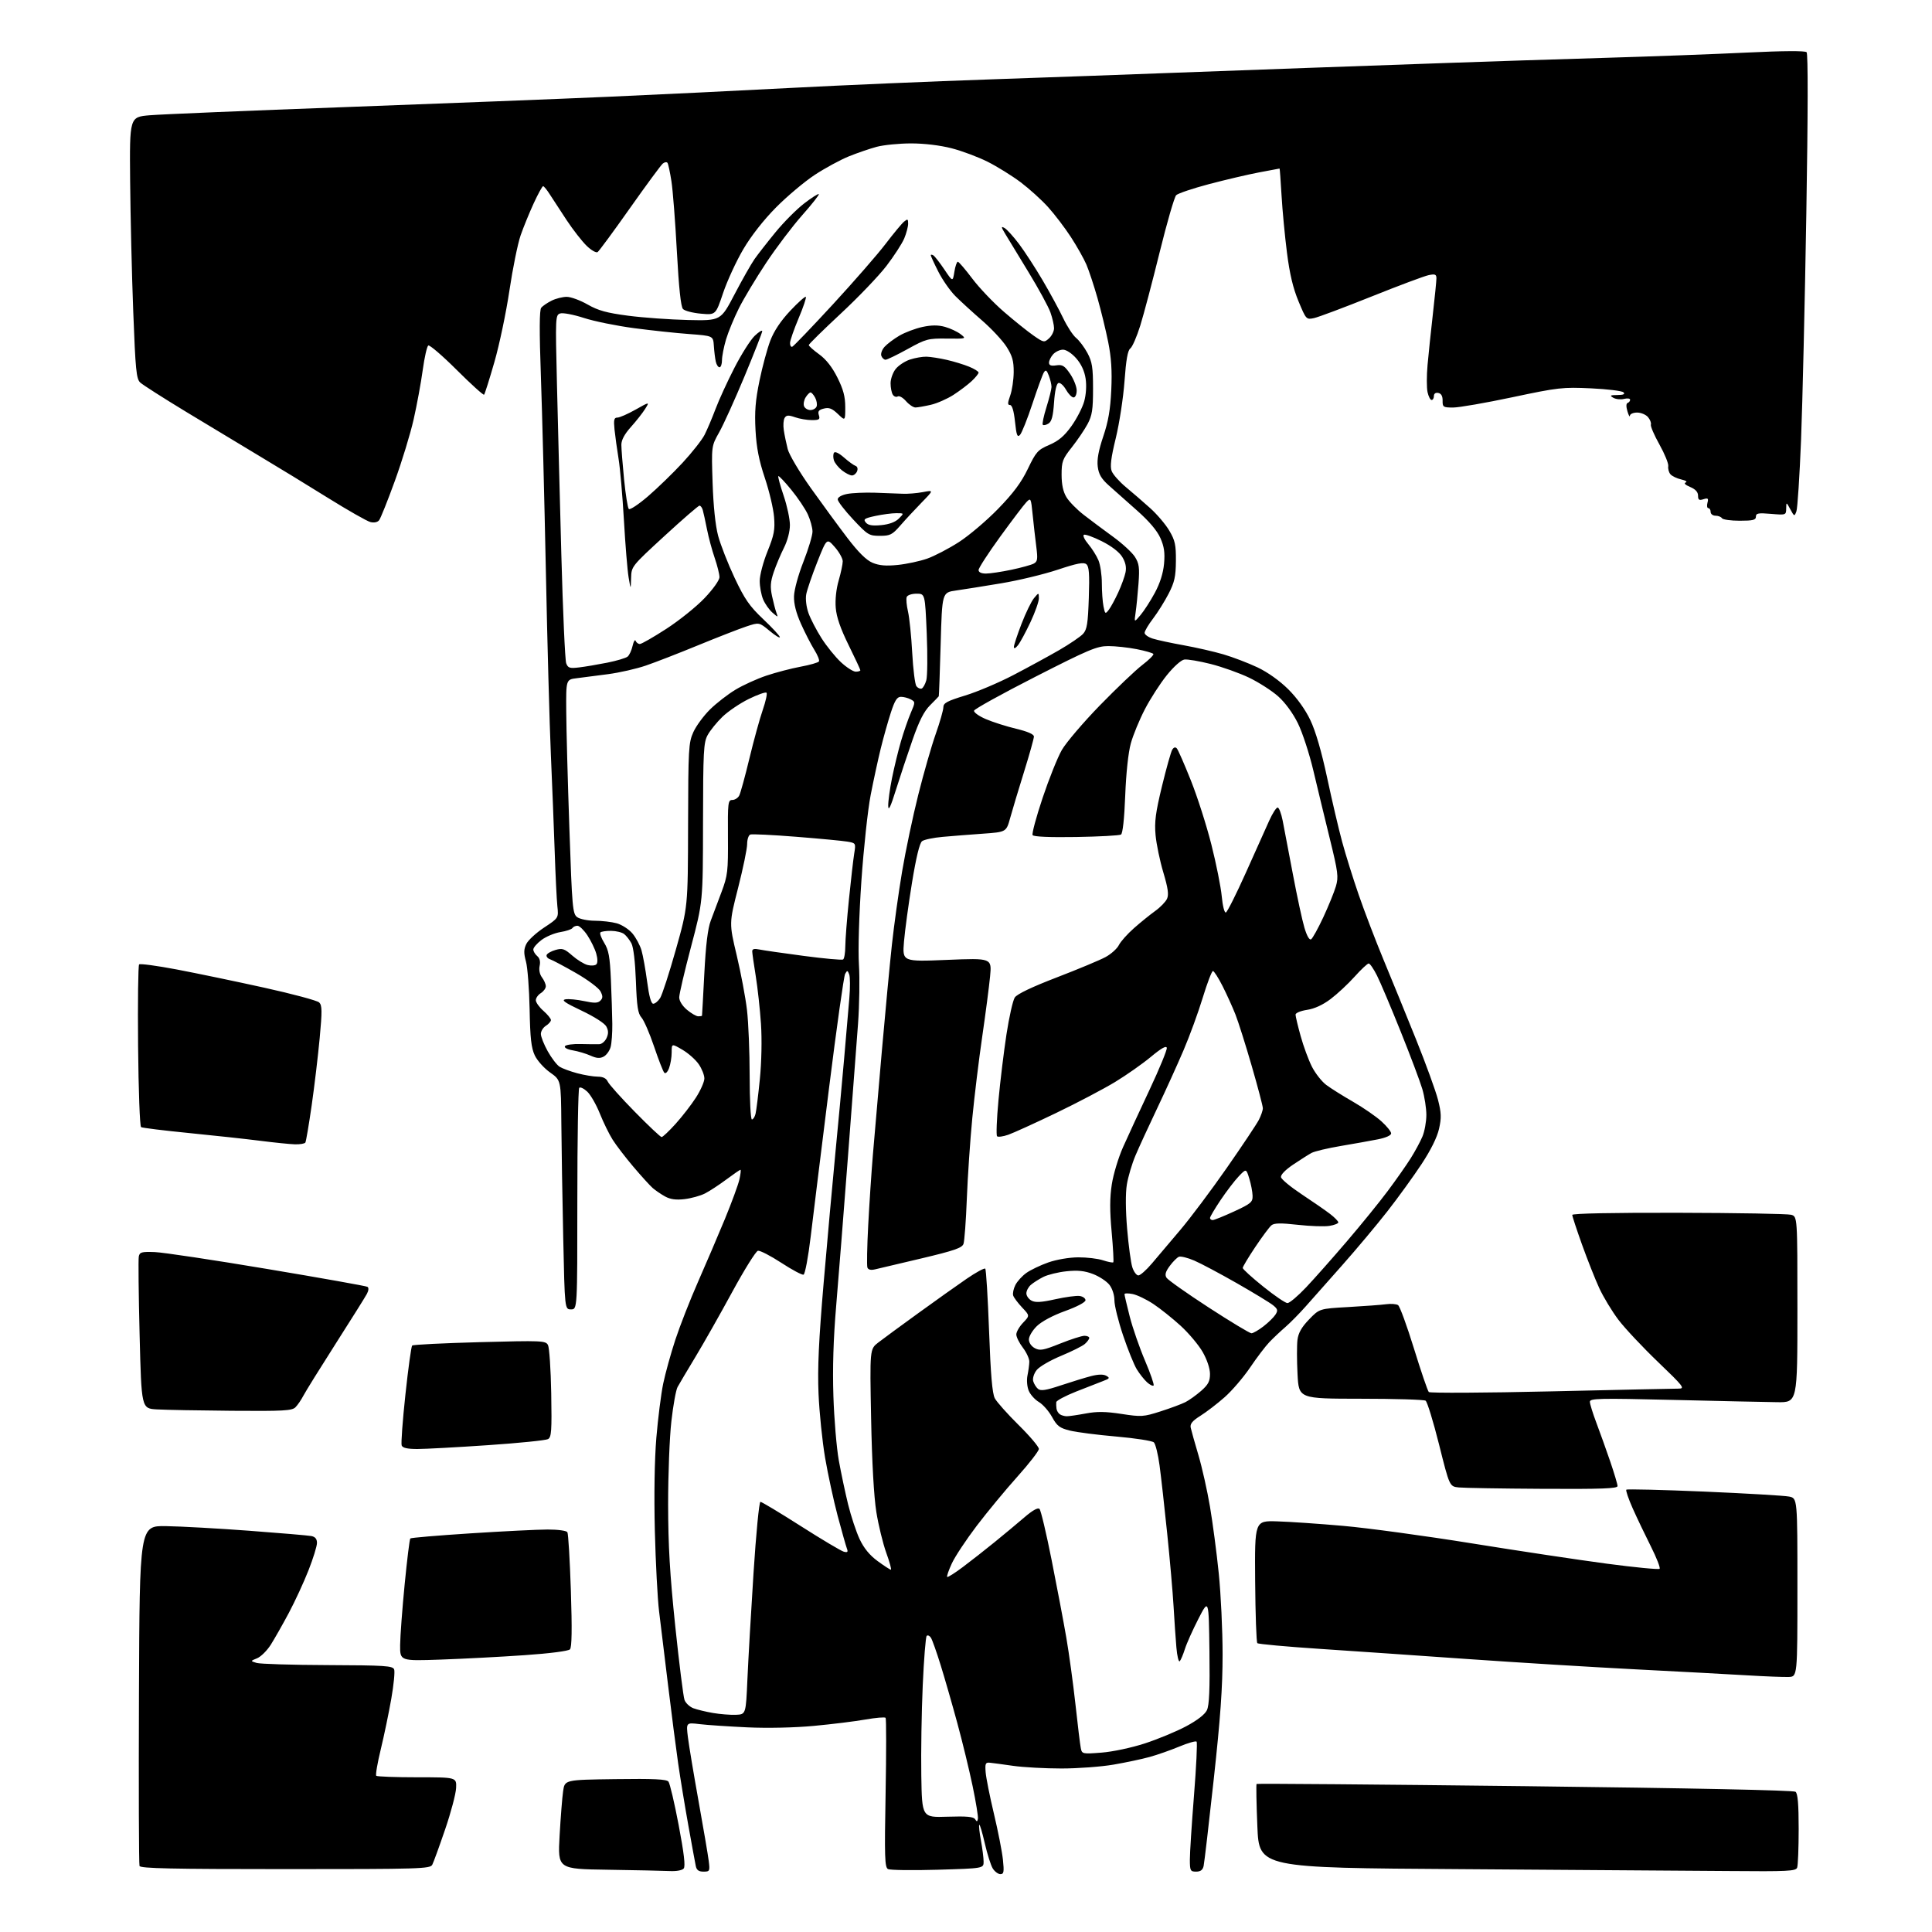 <?xml version="1.0" encoding="UTF-8" standalone="no"?>
<svg 
  version="1.1" 
  xmlns="http://www.w3.org/2000/svg" 
  xmlns:xlink="http://www.w3.org/1999/xlink" 
  xmlns:svg="http://www.w3.org/2000/svg"
  xmlns:rdf="http://www.w3.org/1999/02/22-rdf-syntax-ns#"
  xmlns:cc="http://creativecommons.org/ns#"
  xmlns:dc="http://purl.org/dc/elements/1.1/"
  viewBox="0 0 768 768"
  width="768"
  height="768"
>
<style>svg {background-color: white; }</style>"
<path stroke="none" fill="black" fill-rule="evenodd" d="M397.67,745.00C396.77,745.00 395.42,743.99 394.64,742.75C393.87,741.51 392.45,737.01 391.47,732.74C390.49,728.47 389.51,725.16 389.28,725.39C389.05,725.62 389.34,728.41 389.93,731.59C390.52,734.77 391.00,738.57 391.00,740.04C391.00,742.71 391.00,742.71 372.75,743.25C362.71,743.54 353.82,743.42 353.00,742.99C351.70,742.31 351.57,738.29 352.04,712.85C352.33,696.71 352.33,683.21 352.04,682.86C351.74,682.51 348.12,682.82 344.00,683.54C339.88,684.27 330.69,685.40 323.60,686.06C315.94,686.78 305.17,687.02 297.10,686.65C289.62,686.30 281.08,685.73 278.12,685.37C272.73,684.72 272.73,684.72 273.46,690.61C273.86,693.85 275.76,705.27 277.69,716.00C279.62,726.73 281.44,737.41 281.73,739.75C282.24,743.80 282.14,744.00 279.65,744.00C277.74,744.00 276.91,743.39 276.58,741.75C276.32,740.51 274.98,733.20 273.60,725.50C272.22,717.80 270.41,706.77 269.58,701.00C268.75,695.23 266.95,681.27 265.58,670.00C264.21,658.73 262.59,645.45 261.99,640.50C261.38,635.55 260.63,621.15 260.31,608.50C259.96,594.27 260.19,580.16 260.91,571.50C261.56,563.80 262.78,554.16 263.62,550.07C264.47,545.98 266.64,538.11 268.46,532.57C270.28,527.03 274.35,516.65 277.50,509.50C280.65,502.35 285.44,491.14 288.15,484.59C290.85,478.03 293.45,470.95 293.93,468.84C294.40,466.73 294.59,465.00 294.35,465.00C294.11,465.00 291.57,466.75 288.71,468.88C285.84,471.02 282.01,473.52 280.20,474.44C278.38,475.36 274.75,476.36 272.12,476.67C268.76,477.07 266.50,476.77 264.43,475.64C262.82,474.76 260.59,473.24 259.47,472.27C258.36,471.30 254.88,467.46 251.74,463.76C248.60,460.05 244.90,455.22 243.53,453.04C242.15,450.86 239.86,446.18 238.45,442.66C237.04,439.13 234.79,435.21 233.45,433.95C232.10,432.69 230.67,432.00 230.25,432.42C229.84,432.83 229.50,452.82 229.50,476.84C229.50,520.50 229.50,520.50 227.00,520.50C224.50,520.50 224.50,520.50 223.89,492.00C223.55,476.32 223.21,455.82 223.14,446.44C223.00,429.39 223.00,429.39 218.69,426.34C216.31,424.67 213.57,421.61 212.59,419.55C211.18,416.58 210.75,412.70 210.53,401.14C210.37,393.09 209.72,384.58 209.08,382.23C208.16,378.86 208.19,377.39 209.21,375.26C209.92,373.77 213.10,370.83 216.28,368.73C222.06,364.91 222.06,364.91 221.56,360.20C221.29,357.62 220.81,347.85 220.50,338.50C220.18,329.15 219.50,311.82 218.98,300.00C218.46,288.18 217.56,255.32 216.99,227.00C216.41,198.68 215.52,163.82 215.01,149.55C214.37,131.48 214.42,123.20 215.15,122.32C215.73,121.62 217.58,120.36 219.26,119.52C220.94,118.68 223.65,118.00 225.28,118.00C226.92,118.00 230.65,119.37 233.57,121.04C237.79,123.45 241.14,124.38 249.69,125.50C255.64,126.28 266.35,127.04 273.50,127.21C286.50,127.50 286.50,127.50 292.00,116.99C295.02,111.21 298.60,104.91 299.94,102.99C301.29,101.07 305.04,96.26 308.29,92.30C311.53,88.34 316.63,83.21 319.62,80.91C322.61,78.60 325.25,76.92 325.49,77.16C325.74,77.40 322.76,81.18 318.89,85.55C315.02,89.92 308.56,98.45 304.55,104.50C300.53,110.55 295.67,118.65 293.74,122.50C291.81,126.35 289.50,131.95 288.61,134.93C287.73,137.92 287.00,141.63 287.00,143.18C287.00,144.73 286.56,146.00 286.02,146.00C285.48,146.00 284.81,144.99 284.54,143.75C284.26,142.51 283.91,139.70 283.77,137.50C283.50,133.50 283.50,133.50 274.00,132.79C268.77,132.41 258.88,131.35 252.00,130.44C245.12,129.53 236.16,127.71 232.08,126.38C228.00,125.06 223.78,124.25 222.70,124.60C220.79,125.20 220.75,125.98 221.39,152.36C221.74,167.29 222.54,197.95 223.14,220.50C223.75,243.05 224.62,262.47 225.07,263.66C225.78,265.54 226.45,265.76 230.19,265.31C232.56,265.03 237.59,264.18 241.36,263.43C245.13,262.68 248.79,261.59 249.49,261.01C250.19,260.43 251.08,258.50 251.47,256.73C251.87,254.95 252.41,254.06 252.68,254.75C252.95,255.44 253.70,256.00 254.36,256.00C255.02,256.00 259.75,253.29 264.86,249.98C269.98,246.67 276.83,241.17 280.08,237.75C283.47,234.19 286.00,230.63 286.00,229.42C286.00,228.26 285.14,224.82 284.10,221.78C283.05,218.74 281.67,213.61 281.03,210.37C280.39,207.14 279.64,203.71 279.36,202.75C279.09,201.79 278.50,201.00 278.06,201.00C277.62,201.00 271.35,206.43 264.13,213.07C251.02,225.13 251.00,225.15 250.87,229.82C250.73,234.50 250.73,234.50 249.88,229.50C249.41,226.75 248.57,216.53 248.02,206.80C247.46,197.06 246.50,186.04 245.88,182.30C245.27,178.56 244.55,173.36 244.28,170.75C243.89,166.85 244.10,166.00 245.42,166.00C246.31,166.00 249.56,164.57 252.65,162.83C258.27,159.66 258.27,159.66 256.43,162.58C255.42,164.19 252.89,167.40 250.80,169.73C248.28,172.53 247.00,174.91 247.00,176.80C247.00,178.37 247.49,184.57 248.08,190.58C248.68,196.58 249.52,201.87 249.96,202.33C250.40,202.79 253.85,200.50 257.63,197.25C261.41,193.99 267.58,188.01 271.35,183.94C275.11,179.88 279.03,174.89 280.07,172.87C281.10,170.84 283.07,166.21 284.43,162.59C285.79,158.97 289.17,151.60 291.95,146.20C294.72,140.80 298.34,135.09 299.99,133.51C301.65,131.92 303.00,131.08 303.00,131.64C303.00,132.20 299.85,140.24 296.00,149.50C292.15,158.76 287.60,168.82 285.89,171.84C282.79,177.34 282.79,177.34 283.27,191.92C283.57,201.11 284.38,208.90 285.47,213.00C286.43,216.57 289.37,224.09 292.02,229.71C296.04,238.22 297.93,240.95 303.42,246.15C307.04,249.58 310.00,252.78 310.00,253.27C310.00,253.76 308.15,252.63 305.89,250.75C301.78,247.34 301.78,247.34 296.64,249.05C293.81,249.99 285.20,253.35 277.50,256.51C269.80,259.68 260.45,263.31 256.72,264.58C253.00,265.86 246.25,267.39 241.72,267.99C237.20,268.59 231.59,269.31 229.25,269.60C225.00,270.12 225.00,270.12 225.09,282.81C225.13,289.79 225.69,310.72 226.34,329.33C227.42,360.93 227.63,363.26 229.44,364.58C230.51,365.36 233.66,366.00 236.44,366.01C239.22,366.01 243.16,366.47 245.19,367.03C247.21,367.60 250.01,369.41 251.40,371.06C252.79,372.71 254.41,375.74 255.01,377.78C255.60,379.83 256.61,385.44 257.25,390.25C258.02,396.07 258.83,399.00 259.68,399.00C260.38,399.00 261.61,397.99 262.41,396.75C263.21,395.51 266.02,386.85 268.66,377.50C273.45,360.50 273.45,360.50 273.52,328.00C273.59,297.50 273.72,295.22 275.63,291.00C276.76,288.52 279.74,284.48 282.26,282.00C284.78,279.52 289.31,276.01 292.34,274.18C295.36,272.35 300.91,269.83 304.67,268.57C308.42,267.31 314.54,265.71 318.26,265.02C321.98,264.33 325.26,263.39 325.55,262.92C325.84,262.46 325.00,260.37 323.69,258.29C322.39,256.20 320.01,251.57 318.41,248.00C316.45,243.63 315.54,240.03 315.63,237.00C315.70,234.46 317.33,228.49 319.38,223.29C321.37,218.22 322.99,212.82 322.98,211.29C322.97,209.75 322.13,206.70 321.13,204.50C320.12,202.30 317.16,197.88 314.54,194.69C311.93,191.49 309.61,189.05 309.40,189.27C309.18,189.49 310.13,192.97 311.50,197.01C312.88,201.05 314.00,206.31 314.00,208.71C314.00,211.31 313.04,214.96 311.62,217.78C310.31,220.38 308.49,224.71 307.57,227.42C306.26,231.30 306.12,233.31 306.89,236.92C307.43,239.44 308.20,242.40 308.61,243.50C309.34,245.50 309.34,245.50 307.03,243.50C305.76,242.40 304.11,240.05 303.36,238.28C302.61,236.51 302.00,233.21 302.00,230.95C302.00,228.67 303.38,223.42 305.10,219.17C307.72,212.68 308.12,210.58 307.70,205.50C307.44,202.20 305.79,195.22 304.04,190.00C301.70,183.02 300.71,177.98 300.33,171.00C299.93,163.66 300.29,159.19 301.91,151.33C303.06,145.74 305.00,138.56 306.22,135.38C307.68,131.56 310.37,127.54 314.12,123.55C317.25,120.22 320.05,117.73 320.33,118.00C320.61,118.28 319.33,122.11 317.47,126.50C315.62,130.90 314.08,135.32 314.05,136.33C314.02,137.34 314.42,138.02 314.94,137.83C315.45,137.65 322.71,130.07 331.08,121.00C339.44,111.92 348.86,101.12 352.01,96.98C355.16,92.85 358.47,88.85 359.37,88.11C360.79,86.93 361.00,87.03 361.00,88.91C361.00,90.09 360.30,92.74 359.45,94.78C358.59,96.83 355.41,101.74 352.38,105.70C349.35,109.66 341.16,118.21 334.18,124.70C327.21,131.19 321.50,136.80 321.50,137.17C321.50,137.55 323.36,139.20 325.63,140.85C328.38,142.84 330.81,145.93 332.88,150.08C335.24,154.81 336.00,157.66 336.00,161.85C336.00,167.37 336.00,167.37 333.07,164.56C330.77,162.37 329.56,161.89 327.51,162.41C325.46,162.92 325.02,163.50 325.51,165.03C326.05,166.73 325.66,167.00 322.72,167.00C320.84,167.00 317.83,166.49 316.04,165.86C313.43,164.95 312.61,165.00 311.91,166.11C311.43,166.88 311.27,169.07 311.57,171.00C311.86,172.93 312.56,176.30 313.12,178.50C313.67,180.71 317.80,187.66 322.31,194.01C326.82,200.34 333.37,209.27 336.87,213.86C341.27,219.61 344.37,222.67 346.86,223.72C349.51,224.82 352.20,225.05 356.89,224.57C360.41,224.21 365.66,223.08 368.55,222.07C371.45,221.05 377.12,218.09 381.16,215.50C385.20,212.90 392.22,206.94 396.77,202.26C402.84,196.01 405.99,191.78 408.59,186.37C411.86,179.58 412.54,178.82 417.12,176.85C420.81,175.26 423.08,173.34 425.91,169.39C428.01,166.46 430.29,162.04 430.98,159.57C431.74,156.84 431.97,153.27 431.55,150.50C431.10,147.50 429.81,144.72 427.83,142.46C426.06,140.45 423.86,139.00 422.55,139.00C421.32,139.00 419.57,139.82 418.65,140.83C417.74,141.83 417.00,143.33 417.00,144.16C417.00,145.24 417.80,145.54 419.90,145.23C422.35,144.87 423.19,145.39 425.40,148.63C426.83,150.74 428.00,153.71 428.00,155.23C428.00,156.78 427.45,158.00 426.75,157.99C426.06,157.99 424.71,156.60 423.75,154.91C422.79,153.22 421.44,152.02 420.75,152.25C419.97,152.50 419.31,155.39 419.00,159.98C418.63,165.40 418.06,167.57 416.80,168.36C415.86,168.95 414.84,169.17 414.53,168.86C414.22,168.55 414.87,165.42 415.97,161.90C417.07,158.38 417.98,154.74 417.99,153.82C417.99,152.89 417.52,150.88 416.94,149.35C416.10,147.12 415.70,146.86 414.96,148.03C414.45,148.84 412.40,154.45 410.40,160.50C408.40,166.55 406.18,172.12 405.47,172.87C404.41,174.00 404.06,173.08 403.48,167.62C403.02,163.32 402.32,161.00 401.50,161.00C400.49,161.00 400.51,160.24 401.57,157.25C402.31,155.19 402.93,151.00 402.96,147.95C402.99,143.51 402.43,141.49 400.14,137.88C398.57,135.41 394.20,130.71 390.43,127.44C386.66,124.17 381.87,119.79 379.77,117.69C377.68,115.60 374.63,111.22 372.99,107.97C371.34,104.72 370.00,101.79 370.00,101.47C370.00,101.15 370.46,101.17 371.02,101.51C371.58,101.86 373.55,104.38 375.39,107.11C378.73,112.08 378.73,112.08 379.38,108.04C379.73,105.82 380.36,104.02 380.76,104.05C381.17,104.08 383.75,107.10 386.50,110.75C389.25,114.41 394.91,120.35 399.08,123.95C403.25,127.55 408.54,131.80 410.84,133.39C414.89,136.20 415.09,136.23 417.01,134.49C418.11,133.50 419.00,131.69 419.00,130.47C419.00,129.25 418.35,126.42 417.56,124.18C416.77,121.94 412.88,114.79 408.92,108.30C404.96,101.81 400.80,94.97 399.67,93.09C397.92,90.20 397.87,89.83 399.33,90.64C400.26,91.17 402.88,94.05 405.13,97.05C407.38,100.05 411.61,106.55 414.51,111.50C417.42,116.45 421.08,123.20 422.65,126.50C424.22,129.80 426.53,133.33 427.78,134.34C429.03,135.36 431.06,138.06 432.28,140.34C434.15,143.84 434.50,146.08 434.50,154.50C434.50,162.86 434.14,165.17 432.32,168.57C431.12,170.81 428.31,174.96 426.07,177.79C422.37,182.47 422.00,183.47 422.00,188.72C422.01,192.68 422.62,195.50 423.95,197.68C425.02,199.43 428.11,202.58 430.83,204.68C433.54,206.78 438.78,210.70 442.48,213.38C446.17,216.06 450.07,219.66 451.16,221.38C452.82,224.02 453.04,225.65 452.57,232.00C452.26,236.12 451.75,241.30 451.42,243.50C450.84,247.50 450.84,247.50 453.37,244.50C454.77,242.85 457.33,238.88 459.06,235.67C461.13,231.83 462.38,227.87 462.73,224.09C463.12,219.69 462.78,217.29 461.27,213.87C459.97,210.94 456.77,207.17 452.00,202.95C448.00,199.40 442.95,194.92 440.80,193.00C437.81,190.33 436.75,188.54 436.37,185.50C436.01,182.71 436.68,179.08 438.56,173.50C440.57,167.56 441.39,162.80 441.75,155.00C442.10,147.43 441.76,142.13 440.53,136.00C439.59,131.32 437.68,123.45 436.27,118.50C434.86,113.55 432.88,107.56 431.87,105.19C430.85,102.82 428.06,97.87 425.67,94.19C423.27,90.51 419.20,85.16 416.61,82.30C414.02,79.43 409.11,75.00 405.70,72.43C402.29,69.87 396.41,66.22 392.64,64.32C388.86,62.42 382.38,59.99 378.23,58.93C373.61,57.75 367.34,57.00 362.09,57.01C357.37,57.02 351.25,57.63 348.50,58.36C345.75,59.10 340.76,60.81 337.40,62.17C334.05,63.53 327.97,66.83 323.90,69.50C319.83,72.18 312.90,78.00 308.50,82.44C303.52,87.47 298.59,93.77 295.45,99.11C292.68,103.82 289.08,111.63 287.45,116.45C284.50,125.22 284.50,125.22 278.62,124.69C275.38,124.40 272.17,123.57 271.49,122.83C270.65,121.94 269.85,114.39 269.07,100.00C268.44,88.17 267.46,75.61 266.91,72.08C266.36,68.55 265.66,65.26 265.36,64.78C265.07,64.30 264.21,64.41 263.47,65.02C262.73,65.64 256.83,73.65 250.36,82.82C243.89,91.99 238.13,99.82 237.56,100.21C236.98,100.60 235.02,99.48 233.20,97.71C231.37,95.94 227.79,91.35 225.24,87.50C222.70,83.65 219.69,79.04 218.55,77.26C217.42,75.47 216.23,74.01 215.90,74.01C215.57,74.00 213.89,77.06 212.17,80.79C210.45,84.52 208.10,90.26 206.96,93.54C205.82,96.82 203.81,106.70 202.50,115.50C201.19,124.30 198.50,137.10 196.52,143.95C194.55,150.80 192.71,156.63 192.43,156.90C192.16,157.17 187.27,152.75 181.57,147.07C175.88,141.40 170.78,137.02 170.25,137.34C169.73,137.67 168.73,142.07 168.04,147.11C167.35,152.16 165.73,160.96 164.44,166.67C163.15,172.39 159.77,183.46 156.92,191.28C154.08,199.10 151.28,206.09 150.70,206.81C150.07,207.61 148.69,207.89 147.23,207.52C145.90,207.19 138.32,202.87 130.38,197.93C122.44,192.98 110.22,185.52 103.22,181.34C96.23,177.16 83.08,169.23 74.00,163.72C64.92,158.21 56.71,152.97 55.74,152.06C54.20,150.63 53.85,147.12 52.97,123.96C52.41,109.41 51.86,86.03 51.73,72.00C51.50,46.50 51.50,46.50 59.50,45.82C63.90,45.44 99.00,43.98 137.50,42.56C176.00,41.14 223.25,39.29 242.50,38.44C261.75,37.59 294.01,36.02 314.20,34.96C334.38,33.89 370.61,32.34 394.70,31.52C418.79,30.69 449.98,29.57 464.00,29.03C478.02,28.49 502.77,27.59 519.00,27.02C535.23,26.46 560.88,25.55 576.00,25.00C591.12,24.46 618.80,23.56 637.50,23.01C656.20,22.46 681.78,21.51 694.35,20.90C708.82,20.20 717.55,20.15 718.15,20.75C718.75,21.35 718.71,44.95 718.04,85.10C717.46,119.97 716.52,160.33 715.95,174.79C715.37,189.25 714.54,202.06 714.10,203.26C713.32,205.38 713.25,205.35 711.69,202.47C710.08,199.50 710.08,199.50 710.04,202.14C710.00,204.74 709.94,204.77 704.00,204.27C698.93,203.84 698.00,204.01 698.00,205.38C698.00,206.71 696.83,207.00 691.56,207.00C688.02,207.00 684.84,206.55 684.50,206.00C684.16,205.45 683.01,205.00 681.94,205.00C680.87,205.00 680.00,204.32 680.00,203.50C680.00,202.68 679.59,202.00 679.09,202.00C678.60,202.00 678.44,201.05 678.74,199.89C679.21,198.09 678.97,197.88 677.15,198.45C675.41,199.00 675.00,198.73 675.00,197.02C675.00,195.59 673.97,194.47 671.86,193.58C669.89,192.75 669.24,192.08 670.11,191.78C670.87,191.52 670.07,190.98 668.32,190.59C666.57,190.19 664.62,189.25 664.00,188.50C663.37,187.74 662.99,186.30 663.16,185.31C663.32,184.31 661.75,180.45 659.66,176.71C657.57,172.98 656.03,169.40 656.25,168.76C656.46,168.12 655.94,166.79 655.10,165.80C654.25,164.81 652.31,164.00 650.78,164.00C649.25,164.00 647.96,164.56 647.91,165.25C647.87,165.94 647.42,165.15 646.93,163.50C646.37,161.61 646.40,160.38 647.02,160.17C647.56,159.98 648.00,159.41 648.00,158.90C648.00,158.38 646.91,158.24 645.57,158.57C644.24,158.91 642.32,158.70 641.32,158.12C639.78,157.22 640.03,157.06 642.95,157.03C645.34,157.01 646.08,156.68 645.36,155.96C644.79,155.39 638.96,154.67 632.41,154.37C621.18,153.85 619.40,154.05 601.19,157.91C590.57,160.16 579.98,162.00 577.65,162.00C573.70,162.00 573.42,161.82 573.46,159.28C573.49,157.46 572.92,156.44 571.75,156.20C570.68,155.99 570.00,156.46 570.00,157.43C570.00,158.29 569.59,159.00 569.08,159.00C568.57,159.00 567.85,157.60 567.47,155.88C567.10,154.16 567.09,149.32 567.47,145.13C567.84,140.93 568.79,131.88 569.57,125.01C570.36,118.13 571.00,111.67 571.00,110.63C571.00,109.07 570.48,108.85 567.96,109.36C566.29,109.69 556.06,113.52 545.21,117.87C534.37,122.21 524.09,126.07 522.37,126.44C519.26,127.10 519.20,127.04 516.17,119.75C514.01,114.56 512.66,108.89 511.59,100.45C510.75,93.88 509.78,83.66 509.44,77.75C509.09,71.84 508.74,67.00 508.65,67.00C508.57,67.00 504.90,67.69 500.50,68.53C496.10,69.36 487.18,71.46 480.67,73.17C474.17,74.89 468.26,76.88 467.55,77.59C466.84,78.30 463.89,88.47 461.00,100.19C458.11,111.91 454.63,125.09 453.26,129.47C451.89,133.86 450.12,137.92 449.32,138.51C448.29,139.26 447.62,143.03 447.01,151.53C446.53,158.11 444.97,168.28 443.55,174.13C441.64,181.95 441.21,185.42 441.90,187.24C442.42,188.61 444.96,191.48 447.53,193.61C450.11,195.75 454.46,199.51 457.19,201.97C459.93,204.42 463.37,208.47 464.83,210.97C467.11,214.83 467.49,216.61 467.44,223.00C467.39,229.20 466.89,231.45 464.55,235.99C462.99,239.02 460.21,243.47 458.36,245.89C456.51,248.31 455.00,250.86 455.00,251.57C455.00,252.27 456.46,253.30 458.25,253.86C460.04,254.43 465.55,255.61 470.50,256.50C475.45,257.39 482.59,259.02 486.37,260.13C490.14,261.24 496.22,263.57 499.87,265.29C503.90,267.20 508.69,270.61 512.08,273.97C515.57,277.43 518.87,282.03 520.88,286.26C522.98,290.65 525.32,298.70 527.58,309.26C529.48,318.19 532.16,329.62 533.53,334.65C534.89,339.69 537.84,349.14 540.09,355.65C542.33,362.17 546.78,373.80 549.97,381.50C553.17,389.20 558.98,403.44 562.89,413.15C566.80,422.86 570.72,433.65 571.61,437.12C572.95,442.37 573.03,444.31 572.04,448.71C571.29,452.09 568.77,457.17 565.09,462.75C561.92,467.56 555.82,476.00 551.52,481.50C547.22,487.00 539.16,496.62 533.60,502.89C528.05,509.15 521.48,516.56 519.00,519.36C516.52,522.16 512.92,525.81 511.00,527.48C509.07,529.14 506.20,531.85 504.61,533.50C503.03,535.15 499.56,539.71 496.92,543.63C494.27,547.54 489.72,552.85 486.80,555.42C483.89,557.99 479.56,561.31 477.20,562.79C473.99,564.81 473.00,566.01 473.32,567.50C473.55,568.60 474.93,573.50 476.38,578.40C477.83,583.29 479.90,592.51 480.98,598.90C482.06,605.28 483.64,617.20 484.47,625.38C485.31,633.56 486.00,648.09 486.00,657.66C486.00,670.80 485.14,682.97 482.48,707.29C480.55,725.00 478.74,740.51 478.46,741.75C478.11,743.34 477.24,744.00 475.48,744.00C473.19,744.00 473.00,743.64 472.99,739.25C472.98,736.64 473.72,725.15 474.63,713.73C475.54,702.30 476.01,692.67 475.66,692.32C475.31,691.98 472.21,692.86 468.76,694.30C465.32,695.73 460.02,697.59 457.00,698.42C453.98,699.26 447.50,700.63 442.62,701.47C437.73,702.31 428.43,703.00 421.94,703.00C415.45,703.00 406.85,702.53 402.82,701.96C398.80,701.38 394.60,700.82 393.50,700.71C391.75,700.53 391.54,701.01 391.81,704.50C391.98,706.70 393.46,714.12 395.10,721.00C396.74,727.88 398.35,736.09 398.68,739.25C399.19,744.13 399.04,745.00 397.67,745.00zM266.13,743.77C263.58,743.65 252.55,743.41 241.61,743.25C221.71,742.96 221.71,742.96 222.45,729.73C222.86,722.45 223.49,714.48 223.85,712.00C224.50,707.50 224.50,707.50 244.61,707.23C259.94,707.02 264.96,707.26 265.73,708.23C266.28,708.93 268.11,716.70 269.78,725.50C271.91,736.73 272.51,741.87 271.79,742.75C271.18,743.49 268.87,743.91 266.13,743.77zM687.14,743.76C672.49,743.63 624.50,743.29 580.50,743.01C500.50,742.50 500.50,742.50 499.82,726.02C499.44,716.95 499.31,709.36 499.51,709.15C499.72,708.95 547.73,709.34 606.19,710.03C672.19,710.81 712.97,711.65 713.75,712.26C714.64,712.96 715.00,717.19 715.00,727.04C715.00,734.63 714.73,741.55 714.39,742.42C713.86,743.81 710.66,743.97 687.14,743.76zM113.43,743.00C68.36,743.00 55.83,742.73 55.46,741.75C55.20,741.06 55.10,710.35 55.24,673.50C55.50,606.50 55.50,606.50 66.00,606.66C71.78,606.75 86.62,607.57 99.00,608.49C111.38,609.41 122.51,610.36 123.75,610.60C125.31,610.90 126.00,611.75 126.00,613.35C126.00,614.62 124.49,619.51 122.63,624.23C120.78,628.95 117.26,636.56 114.82,641.15C112.37,645.74 109.14,651.43 107.65,653.79C106.15,656.15 103.71,658.57 102.21,659.18C99.50,660.28 99.50,660.28 102.00,661.04C103.38,661.46 116.10,661.85 130.28,661.90C153.07,661.99 156.14,662.19 156.68,663.62C157.03,664.51 156.51,669.77 155.54,675.31C154.57,680.85 152.70,689.87 151.37,695.34C150.04,700.81 149.23,705.56 149.57,705.90C149.90,706.23 157.22,706.50 165.84,706.50C181.50,706.50 181.50,706.50 181.31,710.76C181.20,713.11 179.24,720.53 176.93,727.26C174.63,733.99 172.34,740.29 171.84,741.25C170.99,742.89 167.18,743.00 113.43,743.00zM388.74,723.00C388.90,722.17 387.95,716.33 386.63,710.00C385.31,703.67 382.58,692.42 380.56,685.00C378.55,677.58 375.57,667.23 373.95,662.00C372.33,656.77 370.58,651.84 370.06,651.03C369.54,650.22 368.78,649.89 368.37,650.29C367.97,650.70 367.26,659.57 366.80,670.01C366.33,680.46 366.08,696.54 366.23,705.75C366.50,722.50 366.50,722.50 376.64,722.17C384.28,721.92 386.99,722.17 387.62,723.17C388.29,724.24 388.51,724.21 388.74,723.00zM437.91,696.69C442.35,696.34 449.75,694.77 455.11,693.03C460.27,691.34 467.65,688.29 471.50,686.23C475.94,683.86 478.96,681.52 479.77,679.82C480.70,677.86 480.97,671.57 480.77,656.32C480.50,635.50 480.50,635.50 476.39,643.50C474.13,647.90 471.71,653.30 471.02,655.50C470.33,657.70 469.40,659.89 468.97,660.36C468.54,660.83 467.93,658.36 467.63,654.86C467.33,651.36 466.82,644.00 466.51,638.50C466.19,633.00 465.05,619.95 463.97,609.50C462.90,599.05 461.53,586.90 460.94,582.50C460.35,578.10 459.33,573.99 458.68,573.37C458.03,572.75 451.33,571.71 443.78,571.05C436.24,570.40 427.92,569.33 425.30,568.68C421.23,567.67 420.19,566.88 418.20,563.27C416.92,560.94 414.57,558.27 412.98,557.33C411.39,556.39 409.56,554.36 408.93,552.82C408.28,551.25 408.06,548.60 408.44,546.76C408.81,544.97 409.14,542.52 409.17,541.33C409.20,540.13 408.05,537.62 406.61,535.73C405.17,533.85 404.00,531.48 404.00,530.46C404.00,529.44 405.21,527.35 406.69,525.80C409.38,522.99 409.38,522.99 406.31,519.75C404.63,517.96 403.03,515.83 402.76,515.00C402.49,514.17 402.88,512.30 403.62,510.83C404.36,509.36 406.34,507.18 408.01,506.00C409.68,504.81 413.59,502.94 416.71,501.84C419.95,500.70 425.04,499.83 428.59,499.81C432.00,499.79 436.44,500.32 438.46,500.99C440.48,501.65 442.32,502.01 442.55,501.79C442.77,501.56 442.48,496.14 441.90,489.73C441.12,481.27 441.14,476.10 441.96,470.80C442.58,466.78 444.59,460.12 446.43,456.00C448.27,451.88 453.00,441.63 456.95,433.23C460.90,424.82 463.99,417.31 463.82,416.53C463.60,415.56 461.59,416.70 457.50,420.11C454.20,422.86 447.80,427.35 443.28,430.10C438.75,432.85 428.18,438.41 419.78,442.45C411.37,446.49 402.82,450.38 400.78,451.09C398.73,451.80 396.73,452.07 396.35,451.68C395.96,451.29 396.21,444.83 396.91,437.32C397.60,429.81 399.04,418.04 400.09,411.15C401.15,404.26 402.63,397.68 403.39,396.52C404.29,395.16 410.14,392.36 420.13,388.52C428.59,385.27 437.30,381.63 439.50,380.43C441.70,379.23 444.07,377.09 444.77,375.69C445.47,374.28 448.17,371.25 450.77,368.96C453.37,366.66 457.16,363.60 459.19,362.14C461.22,360.69 463.34,358.51 463.90,357.30C464.67,355.63 464.31,353.09 462.44,346.80C461.07,342.23 459.69,335.57 459.36,332.00C458.87,326.71 459.35,323.07 461.91,312.50C463.65,305.35 465.48,298.83 465.99,298.01C466.59,297.04 467.23,296.87 467.81,297.51C468.30,298.05 470.81,303.77 473.38,310.22C475.96,316.67 479.63,328.14 481.54,335.72C483.46,343.30 485.31,352.55 485.66,356.28C486.02,360.11 486.73,362.92 487.30,362.73C487.85,362.55 491.42,355.45 495.23,346.95C499.04,338.45 503.22,329.14 504.52,326.25C505.82,323.36 507.33,321.00 507.87,321.00C508.42,321.00 509.32,323.36 509.89,326.25C510.45,329.14 512.27,338.70 513.94,347.50C515.60,356.30 517.66,365.88 518.53,368.78C519.50,372.04 520.51,373.80 521.18,373.39C521.77,373.02 523.96,369.07 526.04,364.61C528.11,360.15 530.36,354.63 531.03,352.35C532.14,348.60 531.91,346.78 528.61,333.35C526.60,325.18 523.67,313.02 522.08,306.32C520.50,299.63 517.73,291.16 515.93,287.51C513.94,283.47 510.87,279.28 508.08,276.80C505.56,274.56 500.35,271.22 496.50,269.37C492.65,267.53 485.79,265.09 481.25,263.94C476.72,262.80 472.01,262.00 470.79,262.18C469.52,262.36 466.54,265.03 463.81,268.43C461.19,271.68 457.27,277.76 455.11,281.93C452.95,286.09 450.43,292.20 449.52,295.50C448.51,299.14 447.64,307.31 447.29,316.28C446.94,325.45 446.30,331.31 445.61,331.75C445.00,332.13 436.99,332.57 427.81,332.72C417.23,332.89 410.88,332.62 410.48,331.97C410.13,331.41 411.91,324.77 414.44,317.22C416.96,309.68 420.40,301.09 422.09,298.14C423.78,295.20 430.59,287.21 437.22,280.39C443.86,273.58 451.45,266.35 454.10,264.33C456.74,262.31 458.71,260.35 458.48,259.96C458.24,259.58 455.26,258.72 451.86,258.05C448.45,257.38 443.38,256.83 440.58,256.83C436.05,256.83 432.88,258.16 411.50,269.06C398.30,275.79 387.37,281.84 387.20,282.50C387.04,283.17 389.14,284.68 391.88,285.85C394.61,287.03 400.03,288.75 403.92,289.69C408.52,290.79 411.00,291.88 411.00,292.79C411.00,293.56 409.23,299.89 407.06,306.85C404.89,313.81 402.42,322.03 401.57,325.12C400.02,330.74 400.02,330.74 390.76,331.40C385.67,331.76 378.47,332.33 374.77,332.66C371.06,332.99 367.36,333.76 366.54,334.38C365.56,335.11 364.18,340.81 362.53,350.90C361.15,359.37 359.72,369.90 359.35,374.30C358.69,382.30 358.69,382.30 376.48,381.57C394.27,380.84 394.27,380.84 393.57,388.17C393.18,392.20 391.78,402.93 390.46,412.00C389.13,421.07 387.35,435.70 386.50,444.50C385.65,453.30 384.67,467.70 384.33,476.50C383.99,485.30 383.39,493.39 383.00,494.47C382.43,496.07 379.33,497.14 366.40,500.21C357.65,502.28 349.33,504.25 347.89,504.58C346.17,504.99 345.12,504.74 344.80,503.85C344.54,503.11 344.68,495.52 345.13,487.00C345.58,478.48 346.41,465.88 346.99,459.00C347.56,452.12 349.16,433.68 350.53,418.00C351.91,402.32 353.71,383.20 354.55,375.50C355.39,367.80 357.20,354.75 358.59,346.50C359.98,338.25 362.87,324.49 365.03,315.92C367.18,307.34 370.30,296.47 371.97,291.75C373.64,287.02 375.00,282.25 375.00,281.14C375.00,279.47 376.51,278.66 383.66,276.48C388.42,275.03 397.02,271.38 402.77,268.38C408.52,265.38 416.71,260.92 420.96,258.47C425.21,256.01 429.52,253.08 430.55,251.95C432.10,250.24 432.48,247.82 432.82,237.66C433.14,228.09 432.93,225.18 431.84,224.29C430.78,223.40 428.17,223.90 420.48,226.46C414.99,228.29 404.88,230.73 398.00,231.87C391.12,233.02 383.02,234.31 380.00,234.74C374.50,235.52 374.50,235.52 373.93,256.01C373.61,267.28 373.27,276.63 373.18,276.78C373.08,276.94 371.51,278.56 369.69,280.38C367.30,282.77 365.36,286.60 362.75,294.10C360.75,299.82 357.78,308.77 356.14,314.00C354.02,320.79 353.14,322.60 353.08,320.36C353.04,318.63 353.71,313.68 354.58,309.36C355.45,305.04 357.05,298.44 358.14,294.70C359.23,290.96 360.97,285.90 362.02,283.46C363.88,279.11 363.88,279.01 362.02,278.01C360.98,277.46 359.24,277.00 358.15,277.00C356.60,277.00 355.72,278.37 354.13,283.25C353.01,286.69 351.20,293.10 350.12,297.50C349.04,301.90 347.23,310.23 346.11,316.00C344.98,321.77 343.33,337.07 342.43,350.00C341.48,363.89 341.07,377.59 341.44,383.50C341.79,389.00 341.62,399.57 341.08,407.00C340.53,414.43 338.73,438.27 337.06,460.00C335.40,481.73 333.30,508.27 332.40,519.00C331.28,532.19 330.92,543.84 331.29,555.00C331.58,564.08 332.55,575.55 333.43,580.50C334.32,585.45 335.99,593.33 337.13,598.00C338.28,602.67 340.34,608.89 341.71,611.82C343.41,615.43 345.69,618.22 348.85,620.54C351.41,622.42 353.78,623.96 354.13,623.98C354.47,623.99 353.66,620.99 352.32,617.31C350.99,613.63 349.20,606.31 348.36,601.06C347.39,595.02 346.62,581.33 346.28,563.89C345.75,536.29 345.75,536.29 349.12,533.68C350.98,532.24 358.12,527.00 365.00,522.02C371.88,517.04 380.54,510.87 384.26,508.33C387.98,505.78 391.31,503.97 391.65,504.32C392.00,504.67 392.68,515.80 393.17,529.07C393.80,546.41 394.44,553.93 395.45,555.84C396.22,557.30 400.49,562.09 404.93,566.48C409.37,570.86 412.99,575.14 412.97,575.98C412.95,576.81 409.11,581.77 404.42,587.00C399.73,592.23 392.48,601.00 388.29,606.50C384.11,612.00 379.65,618.73 378.38,621.46C377.12,624.18 376.28,626.61 376.51,626.85C376.75,627.09 379.55,625.33 382.72,622.94C385.90,620.56 391.58,616.11 395.34,613.05C399.10,610.00 404.44,605.55 407.21,603.17C410.48,600.36 412.59,599.19 413.22,599.82C413.75,600.35 415.93,609.50 418.04,620.15C420.16,630.79 422.79,644.67 423.88,651.00C424.97,657.33 426.60,669.25 427.51,677.50C428.41,685.75 429.36,693.58 429.63,694.89C430.10,697.24 430.27,697.28 437.91,696.69zM292.50,681.66C296.50,681.50 296.50,681.50 297.11,667.50C297.45,659.80 298.54,640.79 299.54,625.25C300.54,609.71 301.77,597.00 302.28,597.00C302.79,597.00 310.02,601.35 318.35,606.66C326.68,611.97 334.36,616.54 335.42,616.82C336.94,617.22 337.19,616.95 336.64,615.51C336.26,614.51 334.62,608.70 332.99,602.60C331.37,596.49 329.12,586.10 327.99,579.50C326.87,572.90 325.69,561.42 325.38,554.00C324.95,543.89 325.46,532.85 327.41,510.00C328.85,493.23 330.94,470.05 332.06,458.50C333.19,446.95 334.75,430.07 335.54,421.00C336.33,411.93 337.26,401.05 337.62,396.83C337.98,392.61 337.96,388.33 337.57,387.33C336.93,385.67 336.78,385.65 335.95,387.14C335.44,388.04 332.56,408.51 329.54,432.64C326.53,456.76 323.26,483.21 322.28,491.42C321.30,499.67 320.02,506.50 319.42,506.70C318.83,506.89 314.84,504.77 310.56,501.97C306.28,499.18 302.11,497.03 301.29,497.20C300.48,497.36 295.90,504.70 291.11,513.50C286.33,522.30 279.74,533.94 276.46,539.37C273.18,544.80 269.98,550.20 269.34,551.37C268.70,552.54 267.59,558.67 266.88,565.00C266.16,571.33 265.58,586.17 265.59,598.00C265.61,614.43 266.28,625.87 268.43,646.50C269.99,661.35 271.64,674.52 272.11,675.77C272.58,677.02 274.16,678.49 275.62,679.05C277.08,679.60 280.58,680.45 283.39,680.93C286.20,681.42 290.30,681.74 292.50,681.66zM711.00,666.62C709.08,666.69 701.65,666.40 694.50,665.97C687.35,665.54 667.33,664.47 650.00,663.58C632.67,662.69 602.75,660.85 583.50,659.50C564.25,658.14 537.70,656.32 524.50,655.44C511.30,654.57 500.19,653.55 499.81,653.18C499.43,652.80 499.04,641.70 498.94,628.50C498.76,604.50 498.76,604.50 507.63,604.76C512.51,604.90 524.38,605.71 534.00,606.56C543.62,607.41 566.58,610.53 585.00,613.50C603.42,616.47 627.62,620.11 638.78,621.59C649.93,623.07 659.35,623.98 659.72,623.62C660.08,623.25 658.52,619.25 656.25,614.73C653.97,610.20 650.72,603.40 649.03,599.61C647.34,595.81 646.20,592.47 646.49,592.17C646.79,591.88 660.73,592.22 677.47,592.93C694.21,593.65 709.39,594.54 711.20,594.91C714.50,595.58 714.50,595.58 714.50,631.04C714.50,666.50 714.50,666.50 711.00,666.62zM175.25,659.71C159.00,660.28 159.00,660.28 159.06,653.89C159.10,650.38 159.90,639.53 160.86,629.79C161.81,620.05 162.82,611.84 163.11,611.56C163.39,611.27 174.17,610.36 187.06,609.53C199.95,608.70 213.74,608.01 217.69,608.01C221.73,608.00 225.17,608.47 225.54,609.07C225.91,609.66 226.53,620.12 226.93,632.32C227.43,647.68 227.32,654.85 226.57,655.64C225.94,656.32 218.46,657.28 208.50,657.96C199.15,658.61 184.19,659.40 175.25,659.71zM613.25,591.83C596.89,591.74 581.86,591.49 579.86,591.28C576.22,590.89 576.22,590.89 572.05,574.22C569.75,565.04 567.34,557.20 566.69,556.79C566.03,556.37 554.43,556.02 540.90,556.02C516.29,556.00 516.29,556.00 515.79,546.25C515.51,540.89 515.50,534.76 515.76,532.64C516.11,529.86 517.40,527.58 520.37,524.50C524.50,520.22 524.50,520.22 536.00,519.57C542.33,519.21 549.08,518.71 551.00,518.45C552.92,518.19 555.06,518.35 555.75,518.80C556.44,519.25 559.28,527.02 562.07,536.06C564.86,545.10 567.51,552.88 567.97,553.35C568.42,553.81 590.33,553.70 616.65,553.09C642.97,552.49 665.77,551.99 667.32,552.00C669.90,552.00 669.18,551.08 659.08,541.40C653.00,535.57 645.92,528.03 643.36,524.65C640.80,521.27 637.36,515.58 635.71,512.00C634.07,508.43 630.99,500.64 628.86,494.70C626.74,488.77 625.00,483.48 625.00,482.95C625.00,482.36 641.02,482.04 667.25,482.10C690.49,482.15 710.62,482.51 712.00,482.89C714.50,483.59 714.50,483.59 714.50,520.55C714.50,557.50 714.50,557.50 706.50,557.39C702.10,557.34 683.54,556.93 665.25,556.49C635.67,555.78 632.00,555.86 632.00,557.23C632.00,558.07 633.17,561.85 634.60,565.63C636.03,569.41 638.50,576.32 640.10,580.99C641.69,585.66 643.00,590.05 643.00,590.74C643.00,591.73 636.57,591.96 613.25,591.83zM165.93,576.00C161.94,576.00 160.05,575.58 159.67,574.59C159.38,573.82 160.04,564.70 161.16,554.34C162.27,543.98 163.48,535.21 163.84,534.87C164.20,534.52 176.28,533.92 190.67,533.53C215.46,532.87 216.89,532.93 217.83,534.67C218.37,535.69 218.95,544.31 219.12,553.85C219.38,568.86 219.21,571.30 217.84,572.07C216.96,572.56 206.21,573.65 193.95,574.48C181.69,575.32 169.08,576.00 165.93,576.00zM424.07,562.98C424.93,562.99 428.30,562.50 431.57,561.89C436.09,561.04 439.48,561.09 445.82,562.06C453.69,563.27 454.55,563.22 461.32,561.05C465.27,559.79 469.73,558.13 471.24,557.36C472.74,556.59 475.55,554.57 477.49,552.88C480.30,550.40 481.00,549.07 480.99,546.15C480.98,543.96 479.81,540.46 478.07,537.42C476.47,534.63 472.53,529.95 469.33,527.02C466.12,524.09 461.25,520.20 458.50,518.37C455.75,516.54 452.04,514.76 450.25,514.40C448.46,514.04 447.00,514.07 447.00,514.46C447.00,514.85 447.94,518.84 449.08,523.33C450.23,527.83 452.96,535.71 455.15,540.85C457.34,546.00 458.88,550.45 458.57,550.76C458.26,551.07 457.09,550.49 455.97,549.48C454.85,548.46 453.03,546.16 451.92,544.37C450.81,542.58 448.35,536.50 446.45,530.86C444.55,525.22 443.00,518.96 443.00,516.94C443.00,514.78 442.17,512.22 440.99,510.71C439.88,509.31 436.95,507.38 434.48,506.44C431.12,505.16 428.44,504.88 423.96,505.35C420.66,505.69 416.50,506.71 414.72,507.61C412.95,508.51 410.71,509.93 409.75,510.78C408.79,511.62 408.00,513.12 408.00,514.12C408.00,515.12 408.92,516.42 410.04,517.02C411.58,517.85 413.92,517.71 419.46,516.48C423.51,515.58 427.88,514.99 429.16,515.17C430.45,515.35 431.50,516.11 431.50,516.86C431.50,517.66 428.14,519.44 423.40,521.15C418.52,522.91 414.05,525.30 412.15,527.16C410.42,528.85 409.00,531.23 409.00,532.45C409.00,533.75 409.97,535.18 411.36,535.92C413.40,537.01 414.74,536.77 421.43,534.09C425.68,532.39 430.02,531.00 431.08,531.00C432.13,531.00 433.00,531.38 433.00,531.85C433.00,532.31 432.21,533.39 431.25,534.24C430.29,535.09 426.01,537.22 421.75,538.99C417.49,540.75 413.14,543.28 412.10,544.61C411.03,545.95 410.42,547.89 410.70,548.98C410.99,550.05 411.85,551.46 412.62,552.10C413.72,553.01 415.75,552.70 421.76,550.69C426.02,549.27 431.42,547.62 433.76,547.01C436.57,546.29 438.62,546.25 439.76,546.89C441.28,547.74 441.12,548.00 438.50,548.98C436.85,549.60 432.01,551.49 427.75,553.18C423.49,554.87 419.95,556.76 419.88,557.38C419.82,557.99 419.86,559.17 419.98,560.00C420.10,560.83 420.72,561.83 421.35,562.23C421.98,562.64 423.20,562.98 424.07,562.98zM92.18,560.81C79.16,560.70 65.74,560.46 62.36,560.26C56.23,559.91 56.23,559.91 55.50,530.68C55.09,514.61 54.95,500.57 55.17,499.48C55.52,497.74 56.30,497.53 61.54,497.72C64.82,497.84 84.96,500.87 106.30,504.45C127.65,508.02 145.53,511.21 146.06,511.53C146.64,511.89 146.56,512.97 145.86,514.31C145.23,515.51 139.63,524.44 133.43,534.15C127.23,543.87 121.45,553.16 120.60,554.81C119.74,556.46 118.33,558.53 117.45,559.41C116.07,560.79 112.69,560.97 92.18,560.81zM497.47,530.00C498.13,530.00 500.28,528.76 502.24,527.25C504.20,525.74 506.35,523.63 507.03,522.56C508.07,520.92 507.92,520.35 506.06,518.85C504.86,517.88 498.39,513.94 491.69,510.11C484.98,506.28 477.36,502.22 474.74,501.10C472.13,499.98 469.39,499.30 468.65,499.58C467.91,499.87 466.27,501.50 465.01,503.21C463.31,505.50 462.97,506.73 463.70,507.91C464.24,508.78 471.79,514.11 480.47,519.75C489.16,525.39 496.80,530.00 497.47,530.00zM511.79,518.00C512.61,518.00 515.94,515.19 519.19,511.75C522.44,508.31 529.72,500.10 535.36,493.50C541.01,486.90 548.32,477.90 551.60,473.50C554.89,469.10 559.01,463.24 560.74,460.49C562.48,457.73 564.60,453.81 565.45,451.77C566.30,449.73 567.00,445.88 567.00,443.21C567.00,440.55 566.28,435.92 565.40,432.93C564.52,429.94 560.64,419.62 556.77,410.00C552.91,400.38 548.67,390.36 547.35,387.75C546.04,385.14 544.57,383.00 544.08,383.00C543.59,383.00 541.06,385.36 538.47,388.25C535.88,391.14 531.59,395.13 528.94,397.13C525.84,399.47 522.51,401.00 519.56,401.44C517.04,401.82 515.00,402.66 515.00,403.33C515.00,404.00 515.91,407.83 517.03,411.86C518.14,415.88 520.16,421.36 521.51,424.03C522.87,426.69 525.44,429.97 527.24,431.30C529.03,432.64 533.82,435.64 537.88,437.98C541.94,440.32 547.00,443.81 549.13,445.74C551.26,447.66 553.00,449.82 553.00,450.55C553.00,451.33 550.89,452.28 547.75,452.90C544.86,453.47 538.23,454.66 533.00,455.54C527.77,456.42 522.52,457.67 521.33,458.32C520.14,458.97 516.86,461.05 514.05,462.94C510.97,465.01 509.04,467.00 509.21,467.94C509.37,468.80 513.10,471.88 517.50,474.79C521.90,477.70 526.96,481.20 528.75,482.58C530.54,483.96 532.00,485.46 532.00,485.91C532.00,486.37 530.40,487.00 528.45,487.31C526.51,487.63 520.85,487.44 515.88,486.88C509.06,486.12 506.50,486.17 505.41,487.08C504.61,487.74 501.72,491.63 498.98,495.72C496.24,499.82 494.00,503.56 494.00,504.03C494.00,504.50 497.67,507.84 502.16,511.44C506.64,515.05 510.98,518.00 511.79,518.00zM452.52,507.00C453.27,507.00 455.70,504.86 457.90,502.25C460.11,499.64 465.20,493.63 469.21,488.89C473.22,484.16 481.52,473.09 487.65,464.29C493.78,455.49 499.52,446.89 500.40,445.19C501.28,443.49 502.00,441.40 502.00,440.54C502.00,439.68 500.01,432.12 497.58,423.74C495.16,415.36 492.24,406.14 491.10,403.25C489.96,400.37 487.67,395.30 486.00,392.00C484.33,388.70 482.60,386.00 482.16,386.00C481.71,386.00 479.89,390.76 478.11,396.59C476.34,402.41 472.91,411.81 470.48,417.48C468.06,423.15 463.33,433.58 459.96,440.65C456.59,447.72 452.71,456.16 451.34,459.40C449.97,462.65 448.44,467.81 447.94,470.87C447.38,474.31 447.42,481.00 448.05,488.46C448.61,495.08 449.54,501.96 450.11,503.75C450.69,505.54 451.77,507.00 452.52,507.00zM482.07,485.00C482.65,485.00 486.48,483.45 490.57,481.57C497.30,478.46 497.99,477.86 497.92,475.32C497.88,473.77 497.29,470.70 496.61,468.50C495.38,464.50 495.38,464.50 492.41,467.62C490.78,469.33 487.55,473.56 485.22,477.02C482.90,480.48 481.00,483.69 481.00,484.16C481.00,484.62 481.48,485.00 482.07,485.00zM117.19,454.88C115.16,454.82 109.00,454.19 103.50,453.49C98.00,452.79 85.28,451.40 75.24,450.41C65.19,449.42 56.57,448.35 56.08,448.05C55.58,447.74 55.05,433.22 54.89,415.78C54.73,398.33 54.92,383.75 55.30,383.37C55.68,382.99 62.40,383.89 70.25,385.38C78.09,386.87 93.72,390.12 105.00,392.61C116.28,395.10 126.12,397.74 126.88,398.49C128.05,399.62 128.08,401.91 127.08,412.67C126.42,419.73 124.99,431.77 123.89,439.43C122.79,447.10 121.66,453.73 121.39,454.18C121.11,454.63 119.22,454.95 117.19,454.88zM263.00,452.00C263.45,452.00 265.95,449.64 268.56,446.75C271.17,443.86 274.81,439.16 276.65,436.30C278.49,433.44 280.00,430.02 280.00,428.70C280.00,427.38 278.99,424.82 277.75,423.03C276.51,421.23 273.59,418.64 271.25,417.28C267.00,414.80 267.00,414.80 267.00,418.33C267.00,420.28 266.53,423.10 265.96,424.60C265.36,426.19 264.57,426.94 264.06,426.41C263.59,425.91 261.76,421.23 260.00,416.00C258.23,410.77 255.99,405.60 255.01,404.50C253.57,402.88 253.15,400.13 252.78,389.99C252.50,382.36 251.81,376.51 251.00,374.99C250.27,373.62 248.96,371.95 248.09,371.28C247.21,370.61 244.89,370.05 242.92,370.03C240.95,370.01 239.04,370.29 238.68,370.65C238.32,371.01 239.00,372.88 240.19,374.81C241.96,377.67 242.44,380.33 242.84,389.40C243.10,395.51 243.36,403.43 243.40,407.00C243.44,410.57 243.14,414.72 242.73,416.22C242.31,417.72 241.08,419.42 239.98,420.01C238.49,420.81 237.15,420.71 234.74,419.63C232.96,418.83 229.80,417.89 227.72,417.54C225.54,417.17 224.21,416.47 224.57,415.88C224.92,415.32 227.74,414.93 230.85,415.02C233.96,415.10 237.30,415.13 238.27,415.08C239.25,415.04 240.53,413.93 241.12,412.63C241.92,410.89 241.89,409.66 241.02,408.04C240.34,406.76 236.20,404.12 231.17,401.74C224.52,398.59 223.03,397.55 224.79,397.24C226.05,397.03 229.39,397.35 232.22,397.95C236.26,398.82 237.65,398.78 238.65,397.78C239.67,396.76 239.68,396.00 238.72,394.10C238.05,392.78 233.68,389.51 229.00,386.82C224.32,384.14 219.69,381.68 218.71,381.35C217.72,381.02 217.08,380.25 217.29,379.64C217.49,379.03 219.07,378.13 220.79,377.63C223.54,376.84 224.37,377.12 227.48,379.85C229.44,381.57 232.19,383.26 233.59,383.61C235.00,383.97 236.56,383.84 237.06,383.34C237.62,382.78 237.60,381.09 237.01,379.04C236.48,377.18 234.90,373.94 233.51,371.83C232.11,369.72 230.33,368.00 229.54,368.00C228.76,368.00 227.86,368.41 227.55,368.91C227.24,369.42 225.08,370.14 222.74,370.52C220.41,370.90 217.04,372.31 215.25,373.66C213.46,375.00 212.00,376.70 212.00,377.43C212.00,378.16 212.70,379.33 213.54,380.04C214.55,380.87 214.89,382.22 214.52,383.93C214.17,385.51 214.53,387.32 215.44,388.52C216.26,389.61 216.95,391.18 216.97,392.01C216.99,392.84 216.10,394.08 215.00,394.77C213.90,395.45 213.00,396.73 213.00,397.60C213.00,398.47 214.35,400.37 216.00,401.81C217.65,403.26 219.00,404.91 219.00,405.48C219.00,406.05 218.10,407.08 217.00,407.77C215.90,408.45 215.00,409.91 215.00,411.01C215.00,412.10 216.23,415.21 217.74,417.91C219.25,420.61 221.38,423.38 222.47,424.06C223.56,424.74 226.72,425.90 229.48,426.64C232.24,427.37 235.89,427.98 237.60,427.99C239.69,428.00 240.99,428.63 241.60,429.96C242.09,431.04 246.93,436.44 252.35,441.96C257.76,447.48 262.56,452.00 263.00,452.00zM298.89,445.00C299.38,445.00 300.04,443.99 300.34,442.75C300.65,441.51 301.42,435.32 302.05,429.00C302.73,422.22 302.91,413.19 302.50,407.00C302.11,401.23 301.18,392.68 300.42,388.00C299.66,383.32 299.03,378.90 299.02,378.17C299.01,377.24 299.83,377.02 301.75,377.42C303.26,377.74 311.20,378.89 319.39,379.97C327.58,381.06 334.67,381.70 335.14,381.41C335.61,381.12 336.01,378.77 336.02,376.19C336.03,373.61 336.68,365.20 337.47,357.50C338.25,349.80 339.19,341.62 339.56,339.32C340.23,335.18 340.20,335.13 336.87,334.56C335.02,334.24 325.85,333.37 316.50,332.63C307.15,331.88 298.94,331.49 298.25,331.74C297.56,332.00 297.00,333.71 297.00,335.54C297.00,337.38 295.38,345.20 293.41,352.94C289.82,367.01 289.82,367.01 292.85,379.75C294.52,386.76 296.36,396.55 296.94,401.50C297.52,406.45 298.00,418.26 298.00,427.75C298.00,437.24 298.40,445.00 298.89,445.00zM277.58,404.00C278.36,404.00 279.03,403.89 279.06,403.75C279.10,403.61 279.51,396.07 279.98,387.00C280.56,375.68 281.36,369.09 282.53,366.00C283.46,363.52 285.41,358.35 286.85,354.50C289.26,348.05 289.46,346.35 289.37,332.75C289.27,319.08 289.40,318.00 291.10,318.00C292.11,318.00 293.35,317.21 293.85,316.25C294.36,315.29 296.18,308.65 297.90,301.50C299.62,294.35 302.00,285.69 303.19,282.26C304.38,278.83 305.06,275.73 304.70,275.37C304.34,275.00 301.16,276.13 297.63,277.86C294.11,279.59 289.40,282.79 287.17,284.95C284.93,287.12 282.29,290.38 281.30,292.20C279.68,295.18 279.50,298.58 279.46,327.00C279.42,358.50 279.42,358.50 274.71,376.31C272.12,386.10 270.00,395.17 270.00,396.47C270.00,397.87 271.24,399.87 273.08,401.41C274.77,402.83 276.79,404.00 277.58,404.00zM366.35,273.72C366.92,273.53 367.76,272.05 368.22,270.43C368.68,268.82 368.75,260.41 368.39,251.75C367.72,236.00 367.72,236.00 364.33,236.00C362.43,236.00 360.71,236.58 360.43,237.33C360.14,238.07 360.38,240.65 360.94,243.08C361.51,245.51 362.27,252.90 362.62,259.50C362.98,266.10 363.73,272.08 364.29,272.78C364.84,273.49 365.77,273.91 366.35,273.72zM340.17,267.00C341.17,267.00 342.00,266.75 342.00,266.44C342.00,266.14 339.90,261.63 337.33,256.42C334.10,249.86 332.52,245.31 332.22,241.61C331.95,238.38 332.41,234.10 333.39,230.74C334.27,227.69 335.00,224.26 335.00,223.13C335.00,222.00 333.58,219.45 331.84,217.47C328.67,213.86 328.67,213.86 324.88,223.41C322.80,228.67 320.83,234.44 320.49,236.23C320.14,238.13 320.52,241.26 321.38,243.70C322.21,246.01 324.54,250.51 326.57,253.70C328.60,256.89 332.08,261.19 334.30,263.25C336.52,265.31 339.16,267.00 340.17,267.00zM404.65,256.50C403.71,257.68 403.05,257.98 403.03,257.22C403.01,256.51 404.38,252.37 406.06,248.01C407.74,243.65 409.97,239.05 411.02,237.79C412.93,235.50 412.93,235.50 412.97,237.82C412.99,239.09 411.48,243.36 409.62,247.32C407.76,251.27 405.53,255.40 404.65,256.50zM440.77,242.40C441.57,241.35 443.26,238.25 444.52,235.50C445.79,232.75 447.09,229.15 447.42,227.50C447.83,225.45 447.41,223.51 446.10,221.37C444.90,219.43 441.83,217.07 437.97,215.14C434.55,213.43 431.35,212.29 430.85,212.59C430.35,212.90 431.15,214.58 432.63,216.32C434.10,218.07 435.91,220.95 436.65,222.72C437.39,224.49 438.00,228.59 438.00,231.84C438.00,235.09 438.29,239.22 438.65,241.02C439.27,244.12 439.39,244.20 440.77,242.40zM391.93,228.00C393.55,228.00 398.08,227.32 402.00,226.50C405.92,225.67 409.93,224.57 410.91,224.05C412.44,223.23 412.58,222.30 411.94,217.30C411.53,214.11 410.88,208.40 410.50,204.62C409.83,197.95 409.76,197.80 408.00,199.62C407.00,200.65 402.32,206.83 397.59,213.34C392.87,219.85 389.00,225.81 389.00,226.59C389.00,227.48 390.07,228.00 391.93,228.00zM349.77,213.00C345.47,213.00 344.91,212.66 339.11,206.46C335.75,202.87 333.00,199.29 333.00,198.51C333.00,197.67 334.53,196.79 336.75,196.35C338.81,195.95 343.76,195.73 347.75,195.86C351.74,195.99 356.69,196.18 358.75,196.27C360.81,196.37 364.46,196.08 366.86,195.62C371.21,194.79 371.21,194.79 366.36,199.77C363.69,202.51 359.88,206.61 357.91,208.88C354.69,212.58 353.85,213.00 349.77,213.00zM350.29,208.75C353.47,208.44 355.91,207.53 357.31,206.14C359.44,204.00 359.44,204.00 356.27,204.00C354.53,204.00 350.81,204.49 348.00,205.09C343.62,206.03 343.08,206.40 344.17,207.70C345.09,208.81 346.72,209.09 350.29,208.75zM338.67,189.00C337.90,189.00 336.11,188.09 334.69,186.97C333.28,185.86 331.84,184.06 331.49,182.98C331.15,181.90 331.16,180.55 331.52,179.98C331.90,179.35 333.47,180.09 335.48,181.85C337.31,183.46 339.38,184.96 340.08,185.19C340.83,185.44 341.09,186.33 340.71,187.31C340.35,188.24 339.43,189.00 338.67,189.00zM322.14,163.00C323.20,163.00 324.31,162.36 324.61,161.58C324.91,160.80 324.65,159.22 324.04,158.08C323.43,156.94 322.60,156.00 322.21,156.00C321.81,156.00 320.93,156.88 320.26,157.96C319.58,159.04 319.30,160.61 319.62,161.46C319.95,162.31 321.08,163.00 322.14,163.00zM363.93,161.98C363.07,161.99 361.37,160.86 360.15,159.46C358.94,158.06 357.45,157.22 356.86,157.59C356.26,157.96 355.38,157.64 354.90,156.88C354.42,156.12 354.02,154.10 354.02,152.38C354.01,150.67 354.91,148.12 356.02,146.71C357.12,145.30 359.69,143.60 361.72,142.93C363.75,142.26 366.72,141.74 368.32,141.79C369.92,141.84 373.54,142.40 376.36,143.05C379.19,143.70 383.19,144.92 385.25,145.77C387.31,146.61 389.00,147.67 389.00,148.11C389.00,148.56 387.76,150.08 386.25,151.50C384.74,152.91 381.48,155.38 379.00,156.98C376.52,158.57 372.48,160.35 370.00,160.92C367.52,161.49 364.79,161.96 363.93,161.98zM352.02,143.00C351.42,143.00 350.67,142.31 350.35,141.46C350.02,140.62 350.60,139.00 351.63,137.86C352.66,136.72 355.31,134.73 357.52,133.43C359.73,132.14 363.86,130.58 366.68,129.97C370.36,129.19 372.91,129.18 375.66,129.94C377.77,130.53 380.56,131.84 381.86,132.85C384.21,134.67 384.18,134.68 376.36,134.59C368.91,134.50 368.10,134.72 360.80,138.75C356.56,141.09 352.61,143.00 352.02,143.00z" />

</svg>